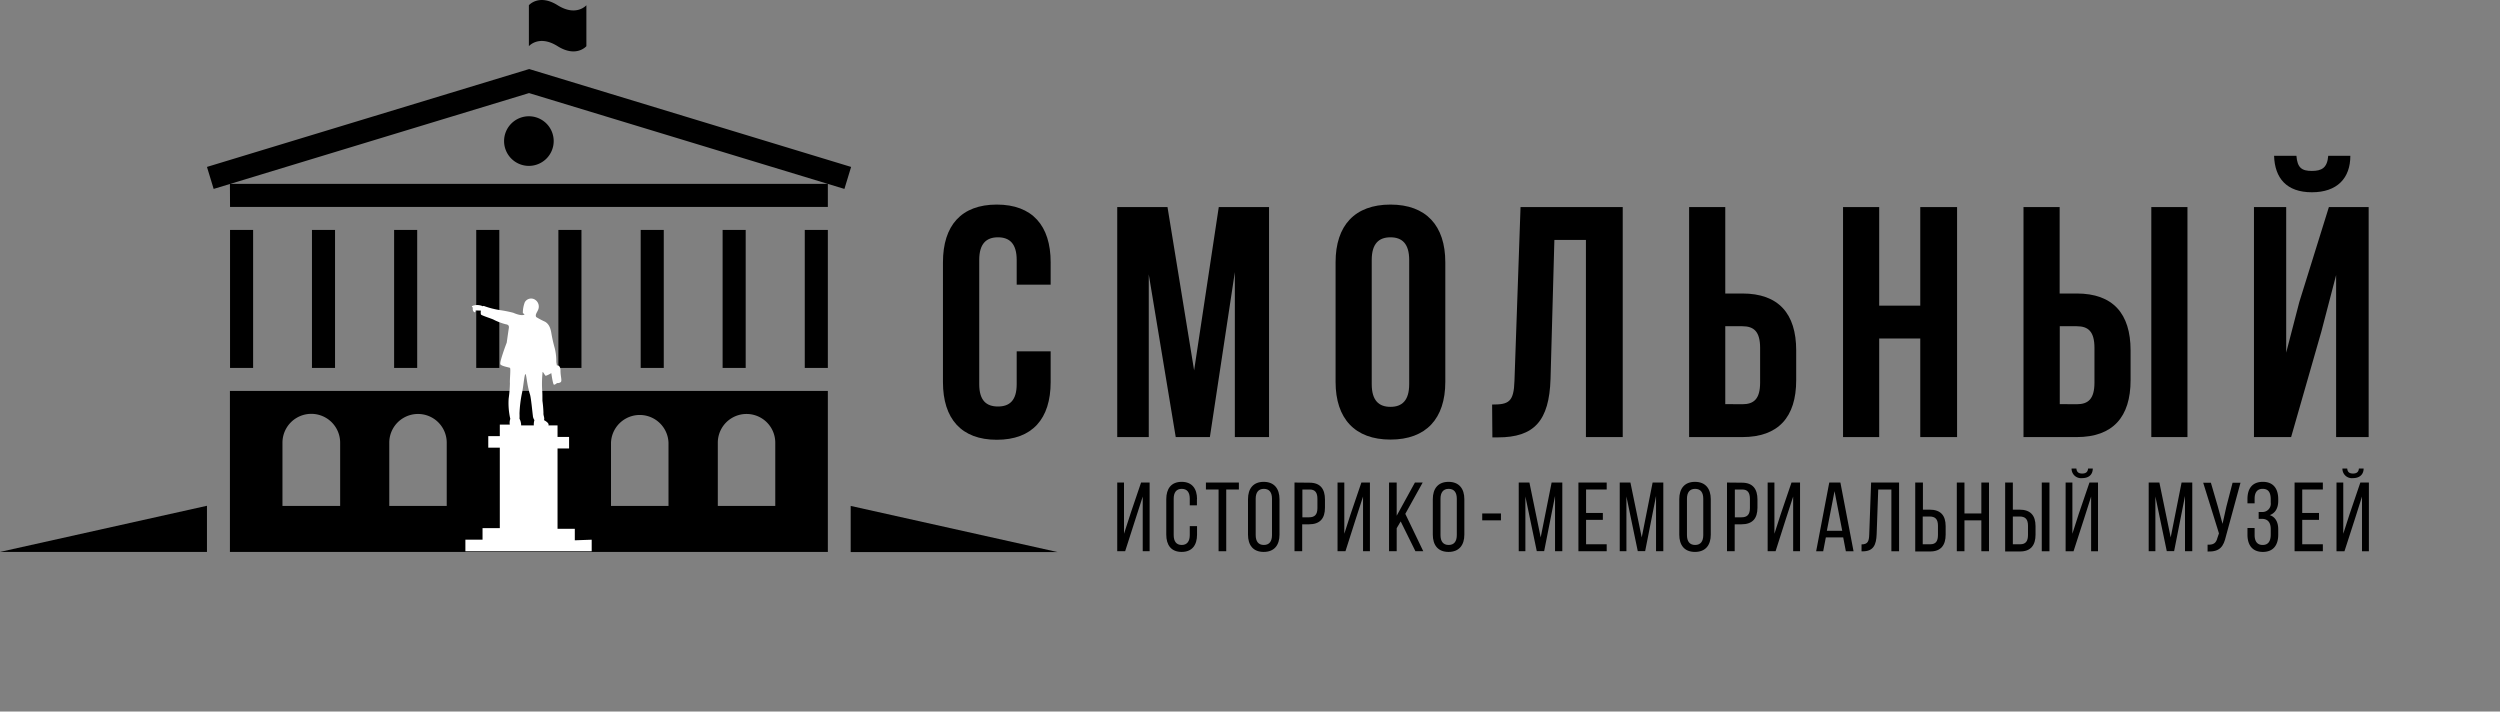 <svg xmlns="http://www.w3.org/2000/svg" id="Layer_1" data-name="Layer 1" viewBox="0 0 650 185">
    <rect x="0" y="0" width="650" height="185" fill="#808080" stroke="none"/>
    <defs>
        <style>.cls-1{fill:#000;}.cls-2{fill:#000;}.cls-3{fill:#fff;}</style>
    </defs>
    <path class="cls-1"
        d="M114.13,64.78h-6v35.88h6Zm21.35,0h-6v35.88h6Zm-42.71,0h-6v35.88h6ZM79.1,120.09a7.48,7.48,0,0,1,15,0v16.44h-15Zm27.77,0a7.47,7.47,0,0,1,14.94,0v16.44H106.87Zm57.65,0a7.48,7.48,0,0,1,14.95,0v16.44H164.52Zm27.77,0a7.47,7.47,0,0,1,14.94,0v16.44H192.29ZM65.44,148.49H220.9V106.64H65.44Zm91.4-83.71h-6v35.88h6Zm70,71.75v12h53.81ZM59.47,48.39l1.74,5.72,82-24.92,82,24.92,1.74-5.72-83.7-25.45Zm6,52.27h6V64.78h-6Zm0-41.86H220.9v-6H65.44Zm106.77,41.86h6V64.78h-6ZM150.64,17c4.87,3.05,7.48,0,7.48,0V6.35s-2.61,3.05-7.48,0-7.47,0-7.47,0V17s2.6-3.06,7.47,0M59.47,148.49v-12l-53.81,12ZM199.54,64.78h-6v35.88h6ZM149.62,41.67a6.45,6.45,0,1,0-6.45,6.45,6.45,6.45,0,0,0,6.45-6.45M220.9,64.78h-6v35.88h6Z"
        transform="translate(-5.66 -4.99)"></path>
    <path class="cls-3"
        d="M144.47,115.6h-3.31a3.76,3.76,0,0,0-.43-1.74,13,13,0,0,0,0-1.35,31.76,31.76,0,0,1,.63-5.25c.36-1.48.63-5,.91-5s.34,2.64,1.19,5.31c.27.84.62,4.57.74,5.45a2.23,2.23,0,0,0,.41,1.19,4.07,4.07,0,0,0-.16,1.36m10.66,29.9v-3h-4.49V121.59h3v-3h-3v-3h-2.38c.06-.08.33-.56-1.14-1.37.22-.56-.21-1.23-.14-1.82a29.06,29.06,0,0,0-.27-3.22c0-1.24,0-2.16-.07-2.85a28.83,28.83,0,0,1,.12-4.63c.15-.07.62,1,.83,1A6.94,6.94,0,0,0,149,102s.4,2.93.68,3,.81-.42.81-.42a1.35,1.35,0,0,0,.9-.2c.5-.28,0-1.42,0-3s-.94-1.38-.94-1.38l-.15-.88a14.38,14.38,0,0,0-.4-3.58,37.2,37.2,0,0,1-.9-4c-.33-2-1.08-2.54-1.6-2.89a20.45,20.45,0,0,1-2.31-1.22c-.38-.54.23-1.29.41-1.74a2.12,2.12,0,0,0-.76-2.8,1.88,1.88,0,0,0-2.64.7,7.8,7.8,0,0,0-.5,2.78c.12.17.59.32.34.45-.75.33-2.23-.24-2.8-.5a30.7,30.7,0,0,0-3.43-.69,22,22,0,0,1-4-1c-.47-.21-.48,0-.48,0a3.61,3.61,0,0,0-2.31-.24c-1.09.25-.3.58-.3.58-.22.68.3,1.34.53,1.19a.41.41,0,0,0,.12-.46l1.43.05a2.31,2.31,0,0,0,0,1c.14.28,3.05,1.16,3.39,1.4a15.1,15.1,0,0,0,3,1.13c.62.11,1,.28.86,1.06-.07.41-.54,3.73-.54,3.73s-2,5.2-1.63,5.67,2.2.76,2.46.89-.08,3.21,0,4a33.83,33.83,0,0,1-.33,4,18.19,18.19,0,0,0,.43,5.27,3,3,0,0,0-.13,1.49h-2.6v3h-3v3h3v20.92h-4.49v3h-4.46v3h32.84v-3Z"
        transform="translate(-5.66 -4.99)"></path>
    <path class="cls-2"
        d="M278.83,96.33v8c0,9.57-4.78,15-14,15s-14-5.46-14-15V73.18c0-9.57,4.78-15,14-15s14,5.47,14,15V79H270V72.58c0-4.27-1.88-5.89-4.87-5.89s-4.87,1.62-4.87,5.89v32.29c0,4.28,1.88,5.81,4.87,5.81s4.87-1.53,4.87-5.81V96.33Z"
        transform="translate(-5.66 -4.99)"></path>
    <polygon class="cls-2"
        points="310.47 96.3 316.88 53.84 329.95 53.84 329.95 113.64 321.06 113.64 321.06 70.75 314.57 113.64 305.69 113.64 298.68 71.35 298.68 113.64 290.48 113.64 290.48 53.84 303.55 53.84 310.47 96.3"></polygon>
    <path class="cls-2"
        d="M362.31,104.87c0,4.28,1.88,5.9,4.87,5.9s4.87-1.62,4.87-5.9V72.58c0-4.27-1.88-5.89-4.87-5.89s-4.87,1.62-4.87,5.89Zm-9.4-31.69c0-9.57,5-15,14.27-15s14.26,5.47,14.26,15v31.1c0,9.56-5,15-14.26,15s-14.27-5.47-14.27-15Z"
        transform="translate(-5.66 -4.99)"></path>
    <path class="cls-2"
        d="M393.61,110.17c4.27,0,5.64-.6,5.81-6.15L401,58.83h26.57v59.8H418V67.37h-8.2l-1,36.14c-.34,10.93-4.27,15.2-13.67,15.2h-1.45Z"
        transform="translate(-5.66 -4.99)"></path>
    <path class="cls-2"
        d="M458.67,110.09c3,0,4.62-1.37,4.62-5.64v-9c0-4.27-1.63-5.64-4.62-5.64h-4.44v20.25Zm-13.84,8.54V58.83h9.4V81.3h4.44c9.4,0,14,5.21,14,14.78v7.77c0,9.57-4.61,14.78-14,14.78Z"
        transform="translate(-5.66 -4.99)"></path>
    <polygon class="cls-2"
        points="488.59 113.64 479.19 113.64 479.19 53.84 488.59 53.84 488.59 79.47 499.27 79.47 499.27 53.84 508.84 53.84 508.84 113.64 499.27 113.64 499.27 88.01 488.59 88.01 488.59 113.64"></polygon>
    <path class="cls-2"
        d="M565,58.83h9.4v59.8H565Zm-19.39,51.26c3,0,4.61-1.37,4.61-5.64v-9c0-4.27-1.62-5.64-4.61-5.64H541.2v20.25Zm-13.84,8.54V58.83h9.4V81.3h4.44c9.4,0,14,5.21,14,14.78v7.77c0,9.57-4.61,14.78-14,14.78Z"
        transform="translate(-5.66 -4.99)"></path>
    <path class="cls-2"
        d="M611,45.5c-.25,3.16-1.71,3.93-4.27,3.93s-3.76-.77-4-3.93h-5.81c.18,5.81,3.25,9.48,9.83,9.48s10-3.67,10-9.48Zm-9.65,73.13h-9.66V58.83h8.38V96.67l3.41-13.15,7.69-24.69h10.34v59.8h-8.46V76.51l-3.84,14.7Z"
        transform="translate(-5.66 -4.99)"></path>
    <polygon class="cls-2"
        points="295.2 135.03 292.54 143.32 290.48 143.32 290.48 125.46 292.24 125.46 292.24 138.78 294.07 133.14 296.68 125.46 298.9 125.46 298.9 143.32 297.11 143.32 297.11 129.11 295.2 135.03"></polygon>
    <path class="cls-2"
        d="M316.86,134.77v1.6H315v-1.71c0-1.6-.64-2.57-2.09-2.57s-2.09,1-2.09,2.57v9.44c0,1.61.66,2.58,2.09,2.58s2.09-1,2.09-2.58v-2.32h1.89V144c0,2.71-1.28,4.49-4,4.49s-4-1.78-4-4.49v-9.23c0-2.71,1.28-4.5,4-4.5s4,1.79,4,4.5"
        transform="translate(-5.66 -4.99)"></path>
    <polygon class="cls-2"
        points="316.83 143.32 316.83 127.27 313.54 127.27 313.54 125.46 322.11 125.46 322.11 127.27 318.82 127.27 318.82 143.32 316.83 143.32"></polygon>
    <path class="cls-2"
        d="M332.14,144.1c0,1.64.69,2.58,2.12,2.58s2.12-.94,2.12-2.58v-9.44c0-1.6-.66-2.57-2.12-2.57s-2.12,1-2.12,2.57Zm-2-9.33c0-2.73,1.35-4.5,4.08-4.5s4.11,1.77,4.11,4.5V144c0,2.71-1.35,4.49-4.11,4.49s-4.08-1.78-4.08-4.49Z"
        transform="translate(-5.66 -4.99)"></path>
    <path class="cls-2"
        d="M346,139.49c1.48,0,2.19-.69,2.19-2.4v-2.38c0-1.63-.58-2.45-2-2.45h-1.91v7.23Zm.15-9c2.81,0,4,1.66,4,4.37V137c0,2.83-1.33,4.31-4.16,4.31h-1.76v7h-2V130.45Z"
        transform="translate(-5.66 -4.99)"></path>
    <polygon class="cls-2"
        points="352.45 135.08 349.82 143.32 347.76 143.32 347.76 125.46 349.52 125.46 349.52 138.78 351.1 133.86 353.96 125.46 356.18 125.46 356.18 143.32 354.39 143.32 354.39 129.11 352.45 135.08"></polygon>
    <polygon class="cls-2"
        points="364.18 135.57 363.14 137.33 363.14 143.32 361.15 143.32 361.15 125.46 363.14 125.46 363.14 134.09 367.88 125.46 369.9 125.46 365.38 133.6 370.05 143.32 368.01 143.32 364.18 135.57"></polygon>
    <path class="cls-2"
        d="M380.19,144.1c0,1.64.69,2.58,2.12,2.58s2.12-.94,2.12-2.58v-9.44c0-1.6-.67-2.57-2.12-2.57s-2.12,1-2.12,2.57Zm-2-9.33c0-2.73,1.36-4.5,4.09-4.5s4.11,1.77,4.11,4.5V144c0,2.71-1.36,4.49-4.11,4.49s-4.09-1.78-4.09-4.49Z"
        transform="translate(-5.66 -4.99)"></path>
    <rect class="cls-2" x="385.38" y="133.5" width="4.87" height="1.79"></rect>
    <polygon class="cls-2"
        points="401.48 143.3 399.56 143.3 396.6 129.09 396.6 143.32 394.87 143.32 394.87 125.46 397.65 125.46 400.58 139.73 403.42 125.46 406.2 125.46 406.2 143.32 404.31 143.32 404.31 128.96 401.48 143.3"></polygon>
    <polygon class="cls-2"
        points="416.74 133.37 416.74 135.16 412.38 135.16 412.38 141.51 417.74 141.51 417.74 143.32 410.39 143.32 410.39 125.46 417.74 125.46 417.74 127.27 412.38 127.27 412.38 133.37 416.74 133.37"></polygon>
    <polygon class="cls-2"
        points="427.74 143.3 425.82 143.3 422.87 129.09 422.87 143.32 421.13 143.32 421.13 125.46 423.91 125.46 426.85 139.73 429.68 125.46 432.46 125.46 432.46 143.32 430.57 143.32 430.57 128.96 427.74 143.3"></polygon>
    <path class="cls-2"
        d="M444.27,144.1c0,1.64.69,2.58,2.12,2.58s2.12-.94,2.12-2.58v-9.44c0-1.6-.66-2.57-2.12-2.57s-2.12,1-2.12,2.57Zm-2-9.33c0-2.73,1.35-4.5,4.08-4.5s4.11,1.77,4.11,4.5V144c0,2.71-1.35,4.49-4.11,4.49s-4.08-1.78-4.08-4.49Z"
        transform="translate(-5.66 -4.99)"></path>
    <path class="cls-2"
        d="M458.44,139.49c1.48,0,2.2-.69,2.2-2.4v-2.38c0-1.63-.59-2.45-2-2.45h-1.92v7.23Zm.16-9c2.8,0,4,1.66,4,4.37V137c0,2.83-1.33,4.31-4.16,4.31h-1.76v7h-2V130.45Z"
        transform="translate(-5.66 -4.99)"></path>
    <polygon class="cls-2"
        points="464.28 135.08 461.65 143.32 459.59 143.32 459.59 125.46 461.35 125.46 461.35 138.78 462.93 133.86 465.79 125.46 468.01 125.46 468.01 143.32 466.22 143.32 466.22 129.11 464.28 135.08"></polygon>
    <path class="cls-2"
        d="M480.64,143h4l-2-10.31Zm-.26,1.71-.69,3.6h-1.83l3.41-17.87h2.89l3.42,17.87h-2l-.69-3.6Z"
        transform="translate(-5.66 -4.99)"></path>
    <path class="cls-2"
        d="M494,132.26l-.41,11.62c-.1,2.83-.87,4.44-3.6,4.46h-.33v-1.81c1.66,0,1.94-.84,2-2.55l.49-13.53h7.27v17.87h-2V132.26Z"
        transform="translate(-5.66 -4.99)"></path>
    <path class="cls-2"
        d="M507.53,146.5c1.45,0,2-.81,2-2.45v-2.37c0-1.73-.72-2.4-2.2-2.4h-1.76v7.22Zm-.16-9c2.84,0,4.16,1.48,4.16,4.31V144c0,2.71-1.22,4.37-4,4.37h-3.91V130.45h2v7.05Z"
        transform="translate(-5.66 -4.99)"></path>
    <polygon class="cls-2"
        points="510.76 135.29 510.76 143.32 508.77 143.32 508.77 125.46 510.76 125.46 510.76 133.5 515.15 133.5 515.15 125.46 517.14 125.46 517.14 143.32 515.15 143.32 515.15 135.29 510.76 135.29"></polygon>
    <path class="cls-2"
        d="M538.52,148.32h-2V130.45h2Zm-7.63-1.82c1.46,0,2.05-.81,2.05-2.45v-2.37c0-1.73-.72-2.4-2.2-2.4H529v7.22Zm-.15-9c2.83,0,4.16,1.48,4.16,4.31V144c0,2.71-1.22,4.37-4,4.37H527V130.45h2v7.05Z"
        transform="translate(-5.66 -4.99)"></path>
    <path class="cls-2"
        d="M549.78,126.8c0,1.56-1,2.5-2.75,2.5a2.46,2.46,0,0,1-2.76-2.5h1.25c.08,1,.67,1.31,1.51,1.31s1.45-.31,1.53-1.31Zm-2.22,12.92-2.78,8.6h-2.06V130.45h1.76v13.32l1.65-5.15,2.79-8.17h2.22v17.87h-1.79V134.1Z"
        transform="translate(-5.66 -4.99)"></path>
    <polygon class="cls-2"
        points="565.27 143.3 563.36 143.3 560.4 129.09 560.4 143.32 558.66 143.32 558.66 125.46 561.44 125.46 564.38 139.73 567.21 125.46 569.99 125.46 569.99 143.32 568.1 143.32 568.1 128.96 565.27 143.3"></polygon>
    <path class="cls-2"
        d="M584.41,144.39c-.62,2.67-1.54,4.1-4.78,4v-1.79c1.53.08,2.22-.4,2.56-1.76l.4-1.17-4.1-13.17h2l1.81,6.2,1.22,4.49,1-4.49,1.61-6.2h2.06Z"
        transform="translate(-5.66 -4.99)"></path>
    <path class="cls-2"
        d="M598,134.77v.45c0,1.84-.74,3.17-2.2,3.7,1.51.51,2.2,1.89,2.2,3.68V144c0,2.71-1.28,4.49-4,4.49s-4-1.78-4-4.49v-1.73h1.86v1.83c0,1.61.67,2.58,2.09,2.58s2.1-.94,2.1-2.73v-1.4c0-1.74-.79-2.66-2.3-2.66h-.84v-1.78h.94a2.16,2.16,0,0,0,2.2-2.45v-.82c0-1.84-.64-2.75-2.1-2.75s-2.09,1-2.09,2.57v1.2H590v-1.12c0-2.73,1.26-4.47,4-4.47s4,1.79,4,4.5"
        transform="translate(-5.66 -4.99)"></path>
    <polygon class="cls-2"
        points="602.94 133.37 602.94 135.16 598.58 135.16 598.58 141.51 603.94 141.51 603.94 143.32 596.59 143.32 596.59 125.46 603.94 125.46 603.94 127.27 598.58 127.27 598.58 133.37 602.94 133.37"></polygon>
    <path class="cls-2"
        d="M620.2,126.8c0,1.56-1.05,2.5-2.76,2.5a2.45,2.45,0,0,1-2.75-2.5h1.25c.07,1,.66,1.31,1.5,1.31s1.46-.31,1.53-1.31ZM618,139.72l-2.78,8.6h-2.07V130.45h1.76v13.32l1.66-5.15,2.78-8.17h2.22v17.87h-1.79V134.1Z"
        transform="translate(-5.66 -4.99)"></path>
</svg>